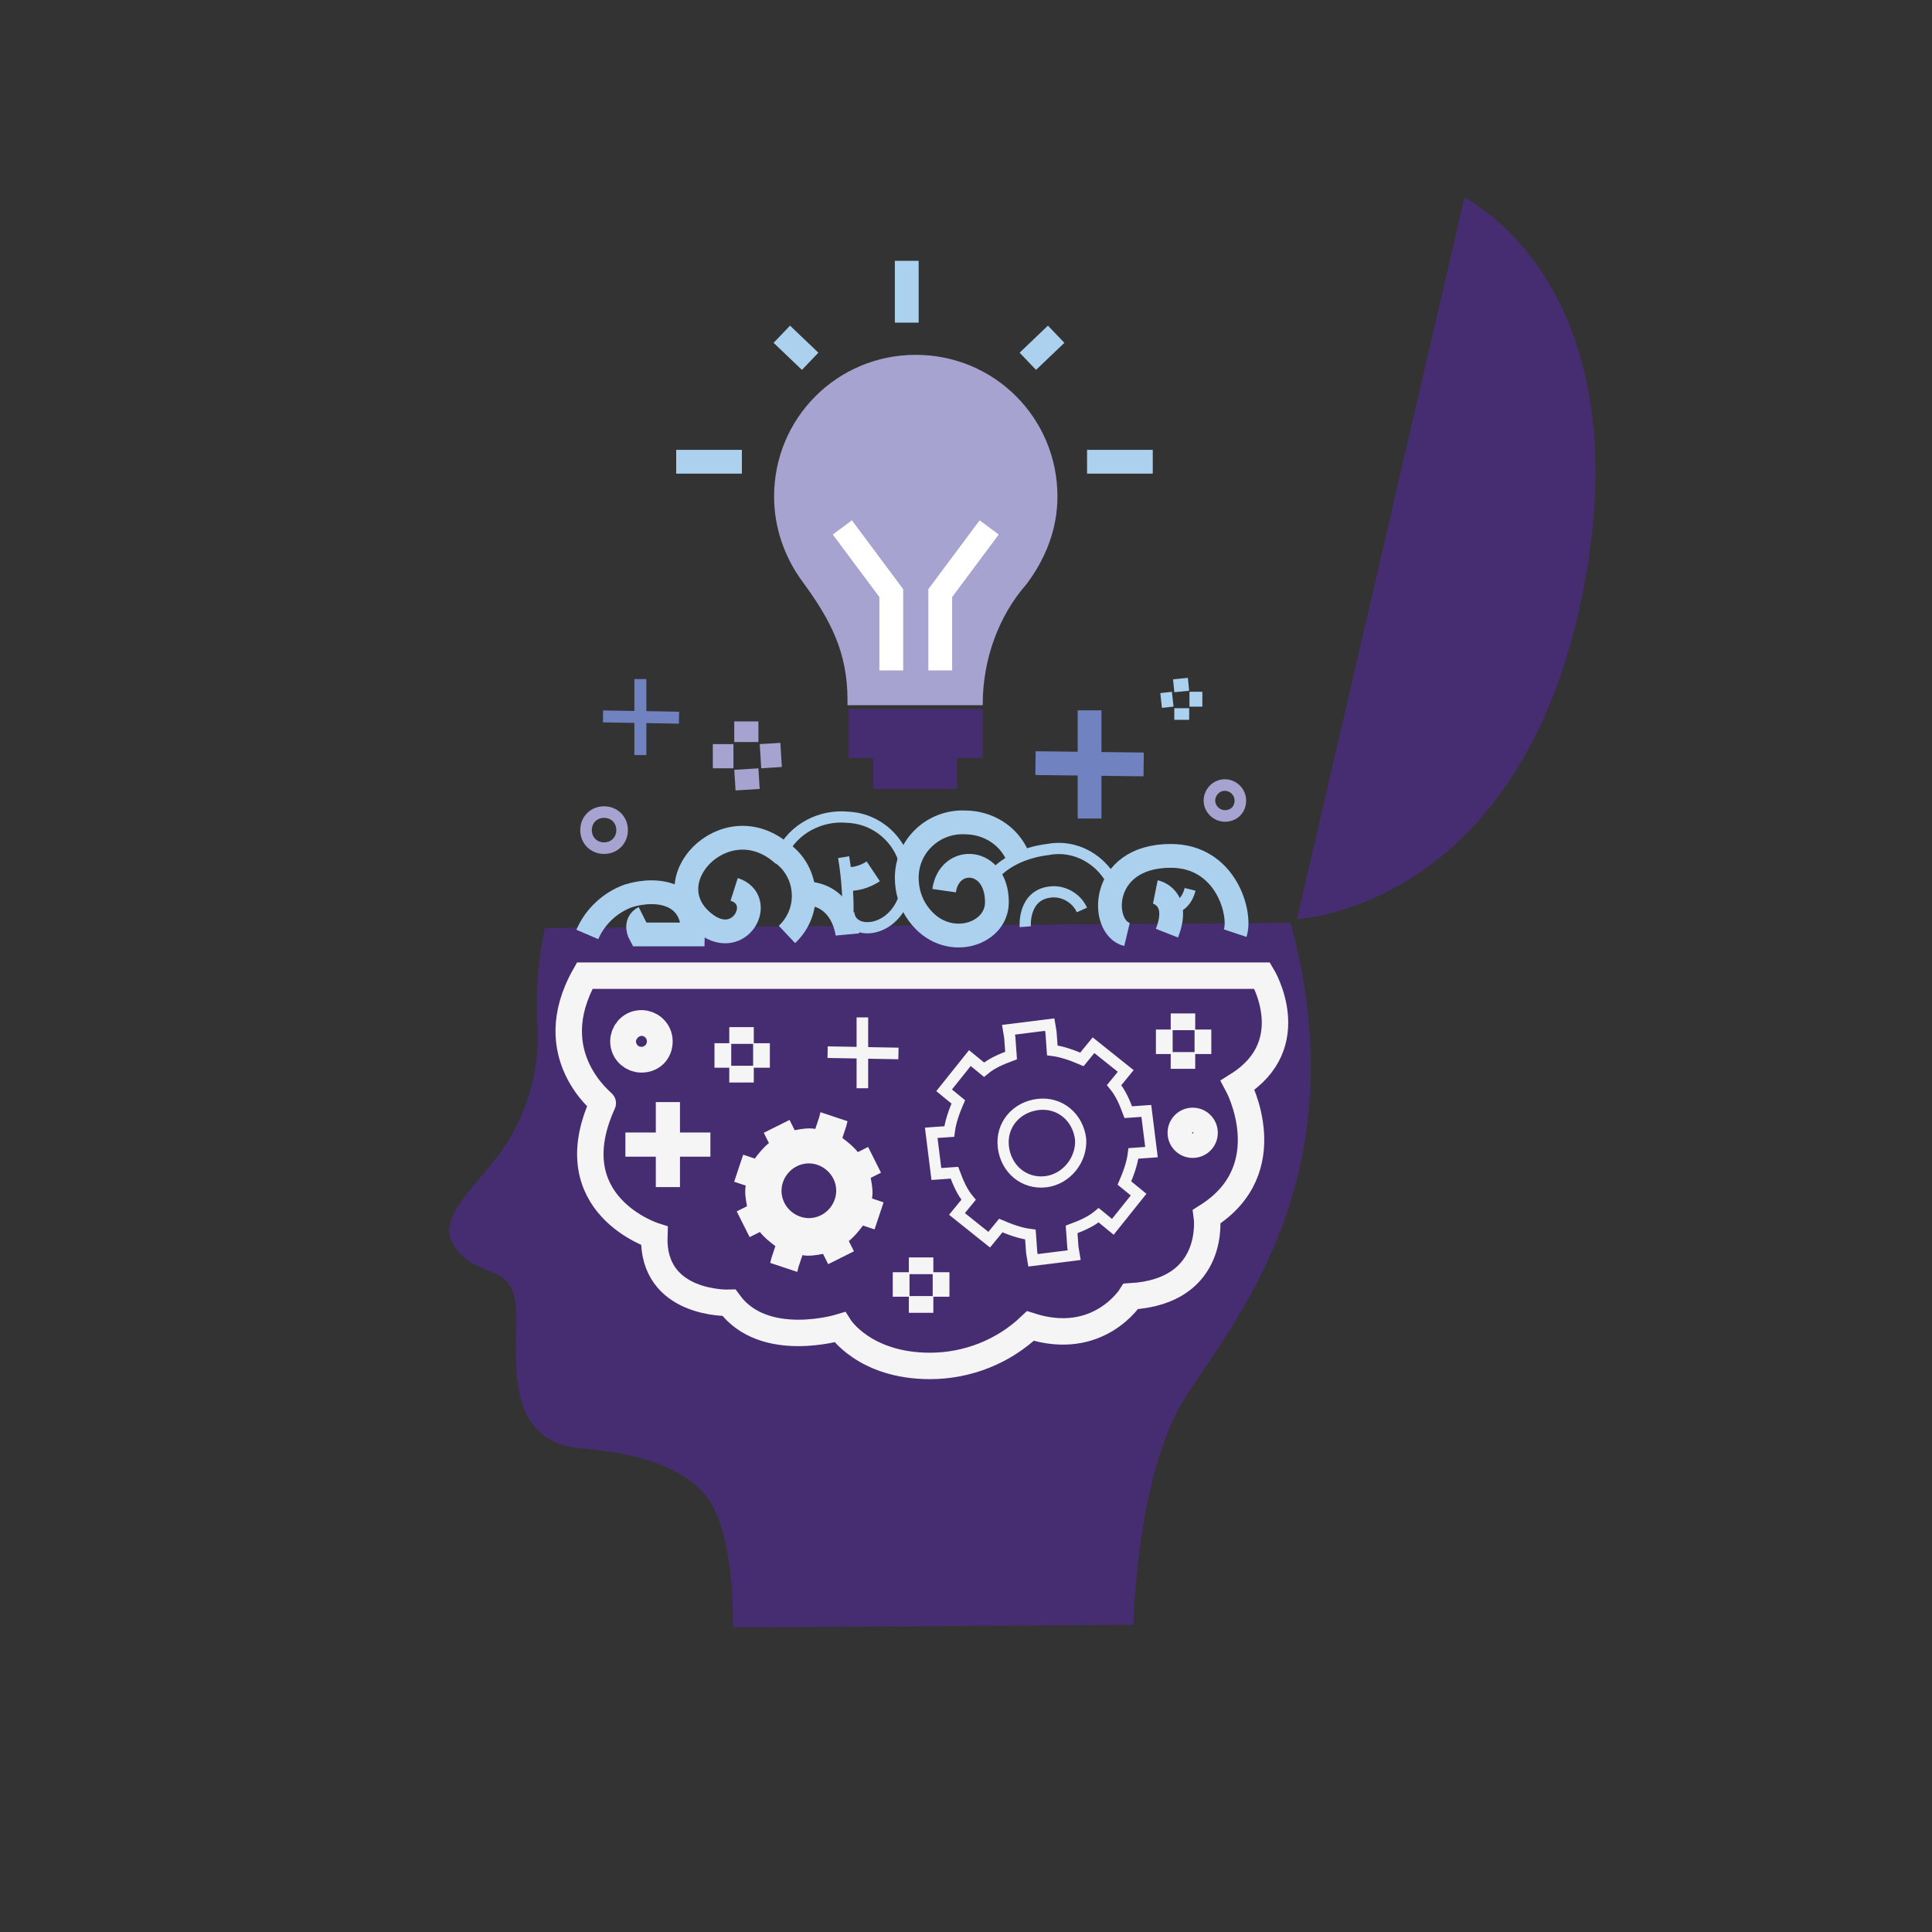 <?xml version="1.0" encoding="utf-8"?>
<!-- Generator: Adobe Illustrator 24.3.0, SVG Export Plug-In . SVG Version: 6.00 Build 0)  -->
<svg version="1.1" id="Layer_1" xmlns="http://www.w3.org/2000/svg" xmlns:xlink="http://www.w3.org/1999/xlink" x="0px" y="0px"
	 viewBox="0 0 150 150" style="enable-background:new 0 0 150 150;" xml:space="preserve">
<rect x="0" y="0" width="150" height="150" fill="#333333" stroke="none"/>
<style type="text/css">
	.st0{fill:#462D72;}
	.st1{fill:none;stroke:#F5F5F5;stroke-width:2.052;stroke-miterlimit:10;}
	.st2{fill:none;stroke:#ACD1EF;stroke-width:1.847;stroke-miterlimit:10;}
	.st3{fill:none;stroke:#ACD1EF;stroke-width:0.87;stroke-miterlimit:10;}
	.st4{fill:none;stroke:#F5F5F5;stroke-width:1.877;stroke-miterlimit:10;}
	.st5{fill:none;stroke:#7082C0;stroke-width:1.847;stroke-miterlimit:10;}
	.st6{fill:none;stroke:#7082C0;stroke-width:0.928;stroke-miterlimit:10;}
	.st7{fill:none;stroke:#F5F5F5;stroke-width:0.899;stroke-miterlimit:10;}
	.st8{fill:none;stroke:#F5F5F5;stroke-width:2.852;stroke-miterlimit:10;}
	.st9{fill:none;stroke:#F5F5F5;stroke-width:1.902;stroke-miterlimit:10;}
	.st10{fill:none;stroke:#A6A3D1;stroke-width:0.899;stroke-miterlimit:10;}
	.st11{fill:none;stroke:#ACD1EF;stroke-width:1.155;stroke-miterlimit:10;}
	.st12{fill:none;stroke:#A6A3D1;stroke-width:1.877;stroke-miterlimit:10;}
	.st13{fill:none;stroke:#A6A3D1;stroke-width:0.899;stroke-linecap:round;stroke-miterlimit:10;}
	.st14{fill:#A6A3D1;}
	.st15{fill:none;stroke:#462D72;stroke-width:3.803;stroke-miterlimit:10;}
	.st16{fill:#F5F5F5;}
	.st17{fill:none;stroke:#F5F5F5;stroke-width:0.87;stroke-miterlimit:10;}
	.st18{fill:none;stroke:#FFFFFF;stroke-width:1.847;stroke-miterlimit:10;}
</style>
<g id="Group_2096" transform="translate(-576 -3823)">
	<g id="Group_2088" transform="translate(523 3788.55)">
		<path id="Path_2901" class="st0" d="M153.2,106.1l-57.9,0.4c-0.5,2.4-0.7,4.8-0.6,7.2c0.3,3.2-0.5,6.3-2.1,9.1
			c-1.7,3-5.7,5.8-4.5,8.1c1.6,2.9,4.4,1.5,4.9,4.5c0.5,3-1.6,10.9,5.1,11.5c3.8,0.3,8.6,1.3,10.3,4.6c1.7,3.3,1.5,9.3,1.5,9.3
			l31.1-0.2c0,0,0.2-12.1,4.3-18.1C149.7,135.9,158.3,125,153.2,106.1z"/>
		<path id="Path_2902" class="st0" d="M166.7,49.8l-13,56c0,0,17.3-0.7,22.2-25.4C180.6,56.5,166.7,49.8,166.7,49.8z"/>
		<path id="Path_2903" class="st1" d="M98.4,110.2H151c0,0,3.2,5.3-1.9,8.5c0,0,3.5,6.5-2.4,10.2c0,0,0.8,5.8-5.9,6.2
			c0,0-2.5,4-7.8,2.3c-2.1,2-4.9,3.1-7.8,3.1c-5.1,0-7-3-7-3s-5.9,1.8-8.6-1.9c0,0-6,0.2-5.8-5.2c0,0-7.6-2.4-4-10.3
			C99.9,120.1,94.9,116.4,98.4,110.2z"/>
		<path id="Path_2904" class="st2" d="M98.6,107c0.6-1.4,1.8-2.5,3.2-3c2.3-0.7,5.1-0.2,5,3h-4.1c0,0-0.5-0.9,0.3-1.3"/>
		<path id="Path_2905" class="st2" d="M114.1,107c1.7-1.6,1.7-4.2,0.2-5.8c-0.2-0.2-0.4-0.4-0.6-0.5c-4.4-3.8-10.2,2.3-5.9,5.5
			c2.7,2,4.7-1.9,2.2-2.7"/>
		<path id="Path_2906" class="st3" d="M113.7,100.7c0.9-1.9,3-3,5.1-2.8c2.6,0.1,4.7,2.3,4.6,4.9c0,0.6-0.1,1.1-0.3,1.6
			c-1.1,2.6-4.1,2.6-4.2,0.9"/>
		<path id="Path_2907" class="st2" d="M120.8,102.1c-0.6,0.4-1.3,0.6-1.9,0.6"/>
		<path id="Path_2908" class="st3" d="M118.5,101c0.3,1.8,0.4,3.6,0.3,5.4"/>
		<path id="Path_2909" class="st2" d="M132,100.9c-0.7-1.6-2.3-2.6-4.1-2.6c-2.4-0.1-4.5,1.8-4.5,4.3c0,1,0.3,2,0.9,2.8
			c2.1,2.9,6.1,1.7,6.1-0.9c0-3.5-3.7-3.7-4.1-0.9"/>
		<path id="Path_2910" class="st3" d="M132.6,106.4c0,0-0.2-2.5,2-2.7c1-0.1,2,0.5,2.4,1.4"/>
		<path id="Path_2911" class="st2" d="M148.9,106.9c0.5-1.5-0.7-6-5-6c-5.6,0-5.5,5.6-3.4,6.1"/>
		<path id="Path_2912" class="st3" d="M130,102.6c0,0,1.1-1.8,4.4-2.2c2.1-0.4,4.2,0.8,5.1,2.8"/>
		<path id="Path_2913" class="st2" d="M142.7,103.7c0,0,2,0.4,0.9,3.2"/>
		<path id="Path_2914" class="st3" d="M145.4,103.5c-0.2,0.8-0.7,1.4-1.5,1.5"/>
		<g id="Group_2079" transform="translate(141.055 122.216)">
			<line id="Line_132" class="st4" x1="-36.2" y1="-2.2" x2="-36.2" y2="4.4"/>
			<line id="Line_133" class="st4" x1="-32.9" y1="1.1" x2="-39.5" y2="1.1"/>
		</g>
		<g id="Group_2080" transform="translate(173.594 91)">
			<line id="Line_134" class="st5" x1="-36" y1="-1.4" x2="-36" y2="7"/>
			<line id="Line_135" class="st5" x1="-31.8" y1="2.8" x2="-40.2" y2="2.7"/>
		</g>
		<g id="Group_2081" transform="translate(139.219 88.572)">
			<line id="Line_136" class="st6" x1="-36.5" y1="-1.4" x2="-36.5" y2="4.5"/>
			<line id="Line_137" class="st6" x1="-33.5" y1="1.6" x2="-39.4" y2="1.5"/>
		</g>
		<g id="Group_2082" transform="translate(157.055 115.441)">
			<line id="Line_138" class="st7" x1="-37.1" y1="-2" x2="-37.1" y2="3.5"/>
			<line id="Line_139" class="st7" x1="-34.3" y1="0.8" x2="-39.8" y2="0.7"/>
		</g>
		<path id="Path_2915" class="st8" d="M103.8,115.3c0-0.6-0.5-1-1-1c-0.6,0-1,0.5-1,1c0,0.6,0.5,1,1,1
			C103.4,116.3,103.8,115.9,103.8,115.3L103.8,115.3z"/>
		<circle id="Ellipse_110" class="st9" cx="145.6" cy="122.4" r="1"/>
		<path id="Path_2916" class="st10" d="M101.3,98.9c0-0.8-0.6-1.4-1.4-1.4c-0.8,0-1.4,0.6-1.4,1.4c0,0.8,0.6,1.4,1.4,1.4
			C100.7,100.3,101.3,99.7,101.3,98.9C101.3,98.9,101.3,98.9,101.3,98.9z"/>
		<g id="Group_2083" transform="translate(148.072 116.196)">
			<line id="Line_140" class="st9" x1="-37.5" y1="-2" x2="-37.5" y2="-0.7"/>
			<line id="Line_141" class="st9" x1="-37.5" y1="1" x2="-37.5" y2="2.3"/>
			<line id="Line_142" class="st9" x1="-35.3" y1="0.2" x2="-36.6" y2="0.2"/>
			<line id="Line_143" class="st9" x1="-38.3" y1="0.2" x2="-39.6" y2="0.2"/>
		</g>
		<g id="Group_2084" transform="translate(183.145 115.133)">
			<line id="Line_144" class="st9" x1="-38.3" y1="-2" x2="-38.3" y2="-0.7"/>
			<line id="Line_145" class="st9" x1="-38.3" y1="1" x2="-38.3" y2="2.3"/>
			<line id="Line_146" class="st9" x1="-36.1" y1="0.2" x2="-37.4" y2="0.2"/>
			<line id="Line_147" class="st9" x1="-39.1" y1="0.2" x2="-40.4" y2="0.2"/>
		</g>
		<g id="Group_2085" transform="translate(162.314 134.476)">
			<line id="Line_148" class="st9" x1="-37.8" y1="-2.4" x2="-37.8" y2="-1.1"/>
			<line id="Line_149" class="st9" x1="-37.8" y1="0.6" x2="-37.8" y2="1.9"/>
			<line id="Line_150" class="st9" x1="-35.6" y1="-0.3" x2="-36.9" y2="-0.3"/>
			<line id="Line_151" class="st9" x1="-38.7" y1="-0.3" x2="-40" y2="-0.3"/>
		</g>
		<g id="Group_2086" transform="translate(183.55 88.536)">
			<line id="Line_152" class="st11" x1="-38.9" y1="-1.4" x2="-38.8" y2="-0.4"/>
			<line id="Line_153" class="st11" x1="-38.8" y1="0.9" x2="-38.8" y2="1.8"/>
			<line id="Line_154" class="st11" x1="-37.2" y1="0.2" x2="-38.2" y2="0.2"/>
			<line id="Line_155" class="st11" x1="-39.5" y1="0.2" x2="-40.4" y2="0.3"/>
		</g>
		<g id="Group_2087" transform="translate(147.945 91.961)">
			<line id="Line_156" class="st12" x1="-37" y1="-1.5" x2="-37" y2="0.1"/>
			<line id="Line_157" class="st12" x1="-37" y1="2.2" x2="-36.9" y2="3.8"/>
			<line id="Line_158" class="st12" x1="-34.3" y1="1.1" x2="-35.9" y2="1.2"/>
			<line id="Line_159" class="st12" x1="-38" y1="1.2" x2="-39.6" y2="1.2"/>
		</g>
		<path id="Path_2917" class="st13" d="M149.3,96.6c0-0.7-0.6-1.2-1.2-1.2c-0.7,0-1.2,0.6-1.2,1.2c0,0.7,0.6,1.2,1.2,1.2
			C148.8,97.8,149.3,97.3,149.3,96.6C149.3,96.6,149.3,96.6,149.3,96.6z"/>
		<path id="Path_2918" class="st2" d="M118.8,107c0,0-0.3-3.2-3.4-3.2"/>
		<path id="Path_2919" class="st14" d="M135.1,73c0-6.1-4.9-11-11-11c-6.1,0-11,4.9-11,11c0,2.4,0.8,4.7,2.2,6.6
			c2.2,3,3.5,5.5,3.5,9.2v0.4h10.5v-0.1c0-3.4,1.2-6.8,3.4-9.3C134.2,77.8,135.1,75.5,135.1,73z"/>
		<line id="Line_160" class="st15" x1="118.9" y1="91.4" x2="129.3" y2="91.4"/>
		<line id="Line_161" class="st15" x1="120.8" y1="93.8" x2="127.3" y2="93.8"/>
		<line id="Line_162" class="st2" x1="105.5" y1="70.3" x2="110.6" y2="70.3"/>
		<line id="Line_163" class="st2" x1="137.4" y1="70.3" x2="142.5" y2="70.3"/>
		<line id="Line_164" class="st2" x1="135" y1="60.4" x2="132.8" y2="62.5"/>
		<line id="Line_165" class="st2" x1="113.7" y1="60.4" x2="115.9" y2="62.5"/>
		<line id="Line_166" class="st2" x1="123.4" y1="59.5" x2="123.4" y2="54.7"/>
		<path id="Path_2920" class="st16" d="M120.9,129.9l0.7-2.1l-0.9-0.3c0.1-0.5,0-1.1-0.1-1.6l0.8-0.4l-1-2l-0.8,0.4
			c-0.3-0.4-0.8-0.8-1.2-1.1l0.3-0.9l0.1-0.4l-2.1-0.7l-0.1,0.4l-0.3,0.9c-0.5-0.1-1.1,0-1.6,0.1l-0.4-0.8l-2,1l0.4,0.8
			c-0.4,0.3-0.8,0.8-1.1,1.2l-0.9-0.3l-0.7,2.1l0.9,0.3c-0.1,0.5,0,1.1,0.1,1.6l-0.8,0.4l1,2l0.8-0.4c0.3,0.4,0.8,0.8,1.2,1.1
			l-0.3,0.9l-0.1,0.4l2.1,0.7l0.1-0.4l0.3-0.9c0.5,0.1,1.1,0,1.6-0.1l0.4,0.8l2-1l-0.4-0.8c0.4-0.3,0.8-0.8,1.1-1.2L120.9,129.9z
			 M115.1,128.9c-1.1-0.4-1.7-1.6-1.3-2.7c0.4-1.1,1.6-1.7,2.7-1.3c1.1,0.4,1.7,1.6,1.3,2.7C117.4,128.7,116.2,129.3,115.1,128.9
			C115.1,128.9,115.1,128.9,115.1,128.9L115.1,128.9z"/>
		<path id="Path_2921" class="st17" d="M142.4,123.9l-0.4-3.2l-1.4,0.1c-0.3-0.8-0.6-1.5-1.1-2.1l0.9-1.1l-2.5-2l-0.9,1.1
			c-0.7-0.3-1.5-0.6-2.3-0.7l-0.1-1.4l-0.1-0.6l-3.2,0.4l0.1,0.6l0.1,1.4c-0.8,0.3-1.5,0.6-2.1,1.1l-1.1-0.9l-2,2.5l1.1,0.9
			c-0.3,0.7-0.6,1.5-0.7,2.3l-1.4,0.1l0.4,3.2l1.4-0.1c0.3,0.8,0.6,1.5,1.1,2.1l-0.9,1.1l2.5,2l0.9-1.1c0.7,0.3,1.5,0.6,2.3,0.7
			l0.1,1.4l0.1,0.6l3.2-0.4l-0.1-0.6l-0.1-1.4c0.8-0.3,1.5-0.6,2.1-1.1l1.1,0.9l2-2.5l-1.1-0.9c0.3-0.7,0.6-1.5,0.7-2.3L142.4,123.9
			z M134.2,126.2c-1.7,0.2-3.1-1-3.3-2.7c-0.2-1.7,1-3.1,2.7-3.3c1.7-0.2,3.1,1,3.3,2.7C137,124.5,135.8,126,134.2,126.2
			L134.2,126.2z"/>
		<path id="Path_2922" class="st18" d="M122.2,86.5v-6l-3.8-5.1"/>
		<path id="Path_2923" class="st18" d="M126,86.5v-6l3.8-5.1"/>
	</g>
</g>
</svg>
